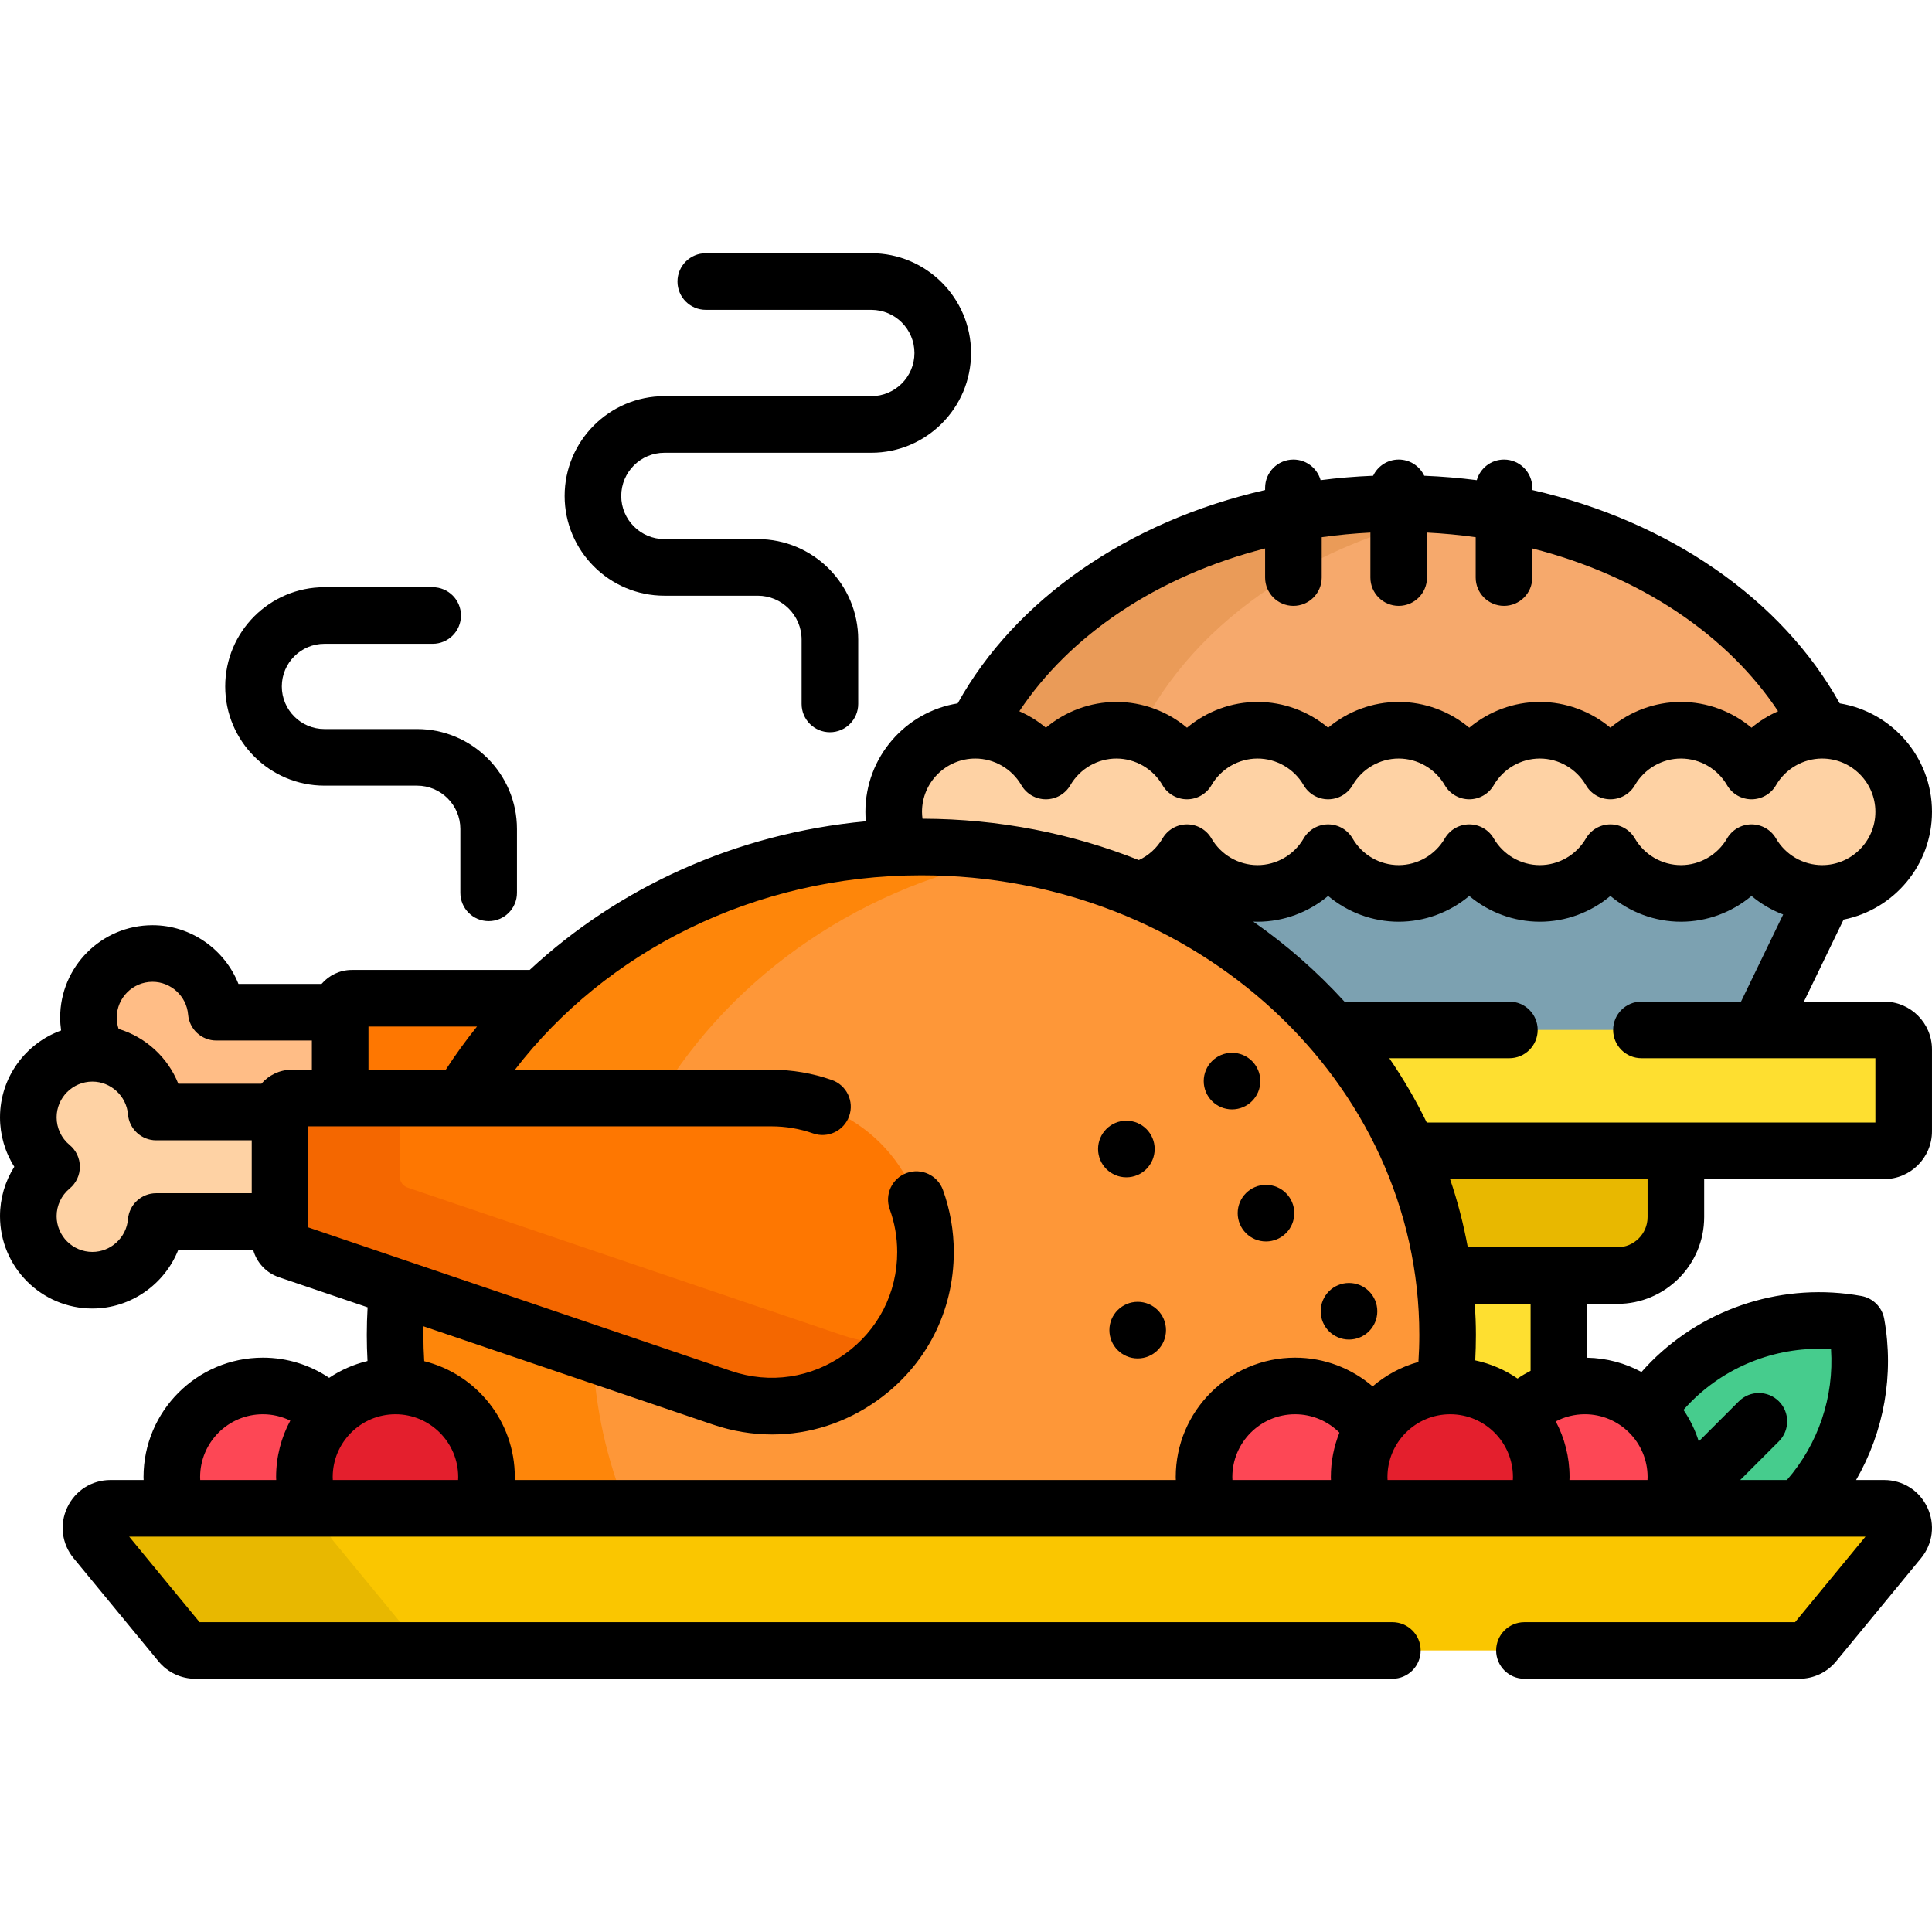 <svg id="Capa_1" enable-background="new 0 0 512 512" height="512" viewBox="0 0 512 512" width="512" xmlns="http://www.w3.org/2000/svg"><g><g><g><path d="m382.602 338.043c0-.001 0-.001 0-.002.675 5.157 1.029 10.405 1.029 15.731 0 4.583-.258 9.11-.761 13.57.479-.028.961-.048 1.447-.048 7.069 0 13.428 3.04 17.841 7.884 2.922-3.207 6.698-5.618 10.966-6.885v-30.25z" fill="#fedf30"/></g><path d="m277.164 204.322c3.742-6.452 10.706-10.802 18.701-10.802s14.959 4.351 18.701 10.802c3.742-6.452 10.706-10.802 18.701-10.802s14.959 4.351 18.701 10.802c3.742-6.452 10.706-10.802 18.701-10.802s14.959 4.351 18.701 10.802c3.742-6.452 10.706-10.802 18.701-10.802s14.96 4.351 18.701 10.802c3.742-6.452 10.706-10.802 18.701-10.802s14.959 4.351 18.701 10.802c3.731-6.433 10.666-10.774 18.631-10.8-17.538-35.181-61.127-60.1-112.137-60.1-51.009 0-94.599 24.919-112.137 60.1 7.967.026 14.902 4.367 18.633 10.8z" fill="#f6a96c"/><path d="m277.164 204.322c3.742-6.452 10.706-10.802 18.701-10.802 2.047 0 4.026.289 5.901.822 14.763-30.452 48.978-53.367 90.723-59.37-7.076-1.018-14.369-1.549-21.819-1.549-51.009 0-94.599 24.919-112.137 60.1 7.965.025 14.9 4.366 18.631 10.799z" fill="#ea9b58"/><path d="m482.877 235.766c-7.316 0-14.15-3.948-17.836-10.304l-.865-1.492-.865 1.491c-3.687 6.356-10.521 10.304-17.836 10.304-7.316 0-14.15-3.948-17.836-10.304l-.865-1.492-.865 1.491c-3.687 6.356-10.521 10.304-17.836 10.304-7.316 0-14.15-3.948-17.836-10.304l-.865-1.492-.865 1.491c-3.687 6.356-10.521 10.304-17.836 10.304s-14.149-3.948-17.836-10.304l-.865-1.491-.865 1.491c-3.687 6.356-10.521 10.304-17.836 10.304-7.316 0-14.15-3.948-17.836-10.304l-.865-1.492-.865 1.492c-2.718 4.688-7.069 8.073-12.251 9.533l-2.752.775 2.636 1.109c19.71 8.291 37.319 20.985 50.924 36.711l.299.346h113.056l18.5-38.233c-.414.028-.821.066-1.238.066z" fill="#7ca1b1"/><path d="m482.877 193.52c-7.995 0-14.959 4.351-18.701 10.802-3.742-6.452-10.706-10.802-18.701-10.802s-14.959 4.351-18.701 10.802c-3.742-6.452-10.706-10.802-18.701-10.802s-14.959 4.351-18.701 10.802c-3.742-6.452-10.706-10.802-18.701-10.802s-14.959 4.351-18.701 10.802c-3.742-6.452-10.706-10.802-18.701-10.802s-14.96 4.351-18.701 10.802c-3.742-6.452-10.706-10.802-18.701-10.802s-14.959 4.351-18.701 10.802c-3.742-6.452-10.706-10.802-18.701-10.802-11.942 0-21.623 9.681-21.623 21.623 0 3.382.798 6.569 2.183 9.42 1.708-.057 3.421-.097 5.144-.097 20.523 0 40.009 4.112 57.555 11.492 5.468-1.541 10.054-5.182 12.845-9.994 3.742 6.452 10.706 10.802 18.701 10.802s14.959-4.351 18.701-10.802c3.742 6.452 10.706 10.802 18.701 10.802s14.959-4.351 18.701-10.802c3.742 6.452 10.706 10.802 18.701 10.802s14.96-4.351 18.701-10.802c3.742 6.452 10.706 10.802 18.701 10.802s14.959-4.351 18.701-10.802c3.742 6.452 10.706 10.802 18.701 10.802 11.942 0 21.623-9.681 21.623-21.623-.001-11.942-9.682-21.623-21.624-21.623z" fill="#fed2a4"/><path d="m373.347 304.973c0-.001-.001-.002-.001-.002 4.582 10.416 7.743 21.508 9.256 33.072h46.024c8.561 0 15.501-6.94 15.501-15.502v-17.568z" fill="#e8b800"/><path d="m499.333 272.937h-146.32c8.342 9.643 15.222 20.417 20.333 32.036h125.986c2.854 0 5.167-2.313 5.167-5.167v-21.702c.001-2.854-2.312-5.167-5.166-5.167z" fill="#fedf30"/></g><g><g><g><path d="m41.387 294.695h32.823v-.604c0-1.712 1.388-3.1 3.1-3.1h12.839v-22.743h-32.823c-.724-8.711-8.01-15.558-16.908-15.558-9.377 0-16.979 7.602-16.979 16.979 0 3.566 1.119 6.861 2.997 9.593 7.987.918 14.281 7.372 14.951 15.433z" fill="#ffbd86"/></g><path d="m122.225 290.99c5.785-9.639 12.853-18.525 21.004-26.448h-49.98c-1.712 0-3.1 1.388-3.1 3.1v23.348z" fill="#fe7701"/></g><path d="m491.958 350.832c-17.264-3.127-35.726 1.971-49.072 15.317-2.402 2.402-4.531 4.971-6.397 7.668 4.698 4.402 7.638 10.659 7.638 17.606 0 2.915-.517 5.709-1.464 8.296h34.152c13.212-13.332 18.256-31.701 15.143-48.887z" fill="#46cc8d"/><g><path d="m442.663 399.718c.947-2.587 1.464-5.381 1.464-8.296 0-13.326-10.803-24.128-24.128-24.128s-24.129 10.803-24.129 24.128c0 2.915.517 5.709 1.464 8.296z" fill="#fd4755"/><g><path d="m87.232 374.893c-4.401-4.675-10.641-7.599-17.568-7.599-13.326 0-24.129 10.803-24.129 24.128 0 2.915.517 5.709 1.464 8.296h35.137c-.947-2.587-1.464-5.381-1.464-8.296 0-6.398 2.495-12.211 6.56-16.529z" fill="#fd4755"/><path d="m374.556 399.718c5.859-14.278 9.075-29.762 9.075-45.946 0-71.413-62.441-129.305-139.465-129.305-52.89 0-98.901 27.297-122.544 67.524h82.845c21.947 0 39.803 17.855 39.803 39.802 0 21.965-17.828 39.835-39.742 39.835-4.339 0-8.666-.722-12.858-2.146l-86.206-29.273c-.501 4.458-.762 8.982-.762 13.562 0 16.184 3.217 31.669 9.075 45.946h260.779z" fill="#fe9738"/><g fill="#fe860a"><path d="m174.519 290.99c19.757-32.912 54.563-56.992 95.797-64.245-8.471-1.49-17.21-2.279-26.149-2.279-52.448 0-98.126 26.848-121.941 66.524z"/><path d="m128.929 391.422c0 2.915-.517 5.709-1.464 8.296h38.611c-5.246-12.791-8.366-26.551-8.96-40.913l-51.76-17.576c-.429 4.128-.655 8.311-.655 12.543 0 4.573.258 9.089.758 13.539 13.02.349 23.47 11.006 23.47 24.111z"/></g><path d="m365.875 399.718c.947-2.587 1.464-5.381 1.464-8.296 0-13.326-10.803-24.128-24.128-24.128-13.326 0-24.129 10.803-24.129 24.128 0 2.915.517 5.709 1.464 8.296z" fill="#fd4755"/><path d="m406.982 399.718c.947-2.587 1.464-5.381 1.464-8.296 0-13.326-10.803-24.128-24.129-24.128s-24.128 10.803-24.128 24.128c0 2.915.517 5.709 1.464 8.296z" fill="#e41f2d"/><path d="m127.465 399.718c.947-2.587 1.464-5.381 1.464-8.296 0-13.326-10.803-24.128-24.129-24.128s-24.128 10.803-24.128 24.128c0 2.915.517 5.709 1.464 8.296z" fill="#e41f2d"/><path d="m74.209 294.695h-32.822c-.724-8.711-8.01-15.558-16.908-15.558-9.377 0-16.979 7.602-16.979 16.979 0 5.267 2.399 9.974 6.164 13.088-3.764 3.114-6.164 7.821-6.164 13.088 0 9.377 7.602 16.979 16.979 16.979 8.898 0 16.184-6.847 16.908-15.558h32.823v-29.018z" fill="#fed2a4"/><g><path d="m191.348 370.429-115.035-39.062c-1.258-.427-2.103-1.608-2.103-2.936v-34.34c0-1.712 1.388-3.1 3.1-3.1h127.158c22.535 0 40.803 18.268 40.803 40.803-.001 27.946-27.461 47.621-53.923 38.635z" fill="#fe7701"/></g><g><path d="m223.078 353.801-115.035-39.063c-1.258-.427-2.103-1.608-2.103-2.936v-20.812h-28.63c-1.712 0-3.1 1.388-3.1 3.1v34.34c0 1.328.846 2.509 2.103 2.936l115.035 39.063c17.748 6.027 35.931-.85 45.991-14.456-4.675.126-9.483-.55-14.261-2.172z" fill="#f46700"/></g></g><g><g><path d="m476.816 437.391h-425.031c-1.545 0-3.008-.691-3.99-1.884l-22.498-27.339c-2.774-3.371-.376-8.451 3.99-8.451h470.028c4.366 0 6.764 5.079 3.99 8.451l-22.498 27.339c-.983 1.193-2.446 1.884-3.991 1.884z" fill="#fac600"/></g><g><path d="m110.677 435.507-22.498-27.339c-2.774-3.371-.376-8.451 3.99-8.451h-62.882c-4.366 0-6.764 5.079-3.99 8.451l22.498 27.339c.982 1.193 2.445 1.884 3.99 1.884h62.882c-1.545 0-3.008-.691-3.99-1.884z" fill="#e8b800"/></g></g></g></g><g><path d="m176.076 157.868h24.725c6.416 0 11.635 5.219 11.635 11.635v17.046c0 4.142 3.358 7.5 7.5 7.5s7.5-3.358 7.5-7.5v-17.046c0-14.687-11.949-26.635-26.635-26.635h-24.725c-6.308 0-11.44-5.132-11.44-11.44s5.132-11.439 11.44-11.439h54.825c14.579 0 26.439-11.861 26.439-26.44s-11.861-26.439-26.439-26.439h-43.86c-4.142 0-7.5 3.358-7.5 7.5s3.358 7.5 7.5 7.5h43.86c6.308 0 11.439 5.132 11.439 11.439 0 6.308-5.132 11.44-11.439 11.44h-54.825c-14.579 0-26.44 11.861-26.44 26.439 0 14.579 11.861 26.44 26.44 26.44z"/><path d="m85.976 208.204h24.536c6.334 0 11.488 5.154 11.488 11.489v16.916c0 4.142 3.358 7.5 7.5 7.5s7.5-3.358 7.5-7.5v-16.916c0-14.606-11.883-26.489-26.488-26.489h-24.536c-6.228 0-11.294-5.067-11.294-11.294s5.067-11.294 11.294-11.294h28.687c4.142 0 7.5-3.358 7.5-7.5s-3.358-7.5-7.5-7.5h-28.687c-14.499 0-26.294 11.795-26.294 26.294s11.795 26.294 26.294 26.294z"/><circle cx="298.5" cy="304.5" r="7.5"/><circle cx="335.5" cy="321.5" r="7.5"/><circle cx="357.5" cy="347.5" r="7.5"/><circle cx="326.5" cy="286.5" r="7.5"/><circle cx="301.5" cy="352.5" r="7.5"/><path d="m499.333 265.437h-21.276l10.516-21.733c13.34-2.656 23.427-14.451 23.427-28.56 0-14.471-10.61-26.505-24.458-28.745-15.307-27.568-45.208-48.273-81.47-56.538v-.572c0-4.142-3.357-7.5-7.5-7.5-3.433 0-6.321 2.309-7.211 5.457-4.567-.589-9.215-.971-13.92-1.166-1.203-2.534-3.779-4.291-6.771-4.291s-5.568 1.757-6.771 4.291c-4.706.195-9.354.577-13.921 1.167-.89-3.148-3.778-5.458-7.211-5.458-4.143 0-7.5 3.358-7.5 7.5v.572c-36.261 8.265-66.163 28.971-81.469 56.538-13.848 2.24-24.457 14.274-24.457 28.745 0 .845.038 1.681.109 2.507-34.626 3.22-65.736 17.686-89.077 39.392h-47.124c-3.212 0-6.088 1.441-8.034 3.705h-22.025c-3.608-9.116-12.564-15.558-22.772-15.558-13.498 0-24.479 10.981-24.479 24.479 0 1.153.091 2.293.25 3.417-9.43 3.404-16.189 12.442-16.189 23.03 0 4.701 1.335 9.22 3.787 13.088-2.452 3.869-3.787 8.388-3.787 13.089 0 13.498 10.981 24.479 24.479 24.479 10.208 0 19.164-6.442 22.772-15.558h19.837c.91 3.343 3.419 6.101 6.813 7.254l23.516 7.985c-.14 2.423-.216 4.862-.216 7.318 0 2.313.066 4.616.189 6.911-3.677.887-7.109 2.409-10.163 4.458-5.028-3.372-11.068-5.346-17.564-5.346-17.44 0-31.628 14.188-31.628 31.628 0 .267.02.53.027.795h-8.775c-4.952 0-9.341 2.782-11.455 7.259-2.114 4.478-1.473 9.634 1.674 13.457l22.499 27.34c2.416 2.934 5.98 4.617 9.781 4.617h317.206c4.143 0 7.5-3.358 7.5-7.5s-3.357-7.5-7.5-7.5h-316.105l-18.659-22.673h460.146l-18.659 22.673h-71.723c-4.143 0-7.5 3.358-7.5 7.5s3.357 7.5 7.5 7.5h72.824c3.802 0 7.367-1.684 9.781-4.618l22.498-27.338c3.146-3.824 3.788-8.98 1.674-13.458-2.113-4.478-6.503-7.259-11.454-7.259h-7.427c7.37-12.754 10.14-27.87 7.45-42.723-.558-3.077-2.966-5.486-6.043-6.043-20.316-3.678-41.141 2.824-55.712 17.394-.89.89-1.738 1.812-2.567 2.748-4.298-2.328-9.195-3.678-14.392-3.78v-14.271h8.002c12.683 0 23.001-10.318 23.001-23.001v-10.068h47.706c6.984 0 12.667-5.683 12.667-12.667v-21.702c0-6.985-5.683-12.667-12.667-12.667zm-426.134 126.781h-20.137c-.013-.264-.027-.528-.027-.795 0-9.169 7.459-16.628 16.628-16.628 2.608 0 5.072.611 7.268 1.688-2.396 4.452-3.76 9.539-3.76 14.94.001.267.021.529.028.795zm374.991-20.766c9.811-9.81 23.342-14.817 37.052-13.904.84 12.629-3.357 25.111-11.697 34.67h-12.367l10.247-10.247c2.929-2.929 2.929-7.678 0-10.606-2.93-2.929-7.678-2.929-10.607 0l-10.628 10.628c-.939-2.998-2.314-5.805-4.049-8.348.659-.75 1.339-1.483 2.049-2.193zm-151.426-209.215c11.352-7.605 24.462-13.309 38.503-16.897v7.718c0 4.142 3.357 7.5 7.5 7.5s7.5-3.358 7.5-7.5v-10.692c4.252-.605 8.561-1.005 12.903-1.228v11.92c0 4.142 3.357 7.5 7.5 7.5s7.5-3.358 7.5-7.5v-11.92c4.342.224 8.651.624 12.902 1.228v10.692c0 4.142 3.357 7.5 7.5 7.5s7.5-3.358 7.5-7.5v-7.718c14.042 3.588 27.152 9.292 38.504 16.898 11.059 7.409 20.069 16.356 26.633 26.251-2.534 1.115-4.906 2.581-7.034 4.364-5.176-4.337-11.785-6.832-18.701-6.832-6.917 0-13.526 2.494-18.701 6.832-5.176-4.337-11.785-6.832-18.701-6.832-6.917 0-13.526 2.494-18.701 6.832-5.176-4.337-11.785-6.832-18.701-6.832-6.917 0-13.526 2.494-18.701 6.832-5.176-4.337-11.785-6.832-18.701-6.832-6.917 0-13.526 2.494-18.701 6.832-5.175-4.337-11.784-6.832-18.701-6.832-6.916 0-13.525 2.495-18.701 6.832-2.127-1.783-4.5-3.249-7.034-4.364 6.564-9.896 15.574-18.843 26.633-26.252zm-38.301 38.783c5.007 0 9.687 2.707 12.213 7.064 1.342 2.313 3.813 3.738 6.488 3.738 2.674 0 5.146-1.424 6.487-3.737 2.528-4.358 7.208-7.065 12.214-7.065 5.007 0 9.687 2.707 12.213 7.064 1.342 2.313 3.813 3.738 6.488 3.738s5.146-1.424 6.488-3.738c2.526-4.357 7.206-7.064 12.213-7.064 5.006 0 9.686 2.707 12.214 7.065 1.342 2.313 3.813 3.737 6.487 3.737 2.675 0 5.146-1.424 6.488-3.738 2.526-4.357 7.206-7.064 12.213-7.064 5.006 0 9.686 2.707 12.214 7.065 1.341 2.313 3.813 3.737 6.487 3.737 2.675 0 5.146-1.424 6.488-3.738 2.526-4.357 7.206-7.064 12.213-7.064 5.006 0 9.686 2.707 12.214 7.065 1.342 2.313 3.813 3.737 6.487 3.737 2.675 0 5.146-1.424 6.488-3.738 2.526-4.357 7.206-7.064 12.213-7.064 5.006 0 9.686 2.707 12.214 7.065 1.341 2.313 3.813 3.737 6.487 3.737 2.675 0 5.146-1.424 6.488-3.738 2.526-4.357 7.206-7.064 12.213-7.064 7.787 0 14.123 6.335 14.123 14.123s-6.336 14.123-14.123 14.123c-5.007 0-9.687-2.707-12.213-7.064-1.342-2.313-3.813-3.738-6.488-3.738-2.674 0-5.146 1.424-6.487 3.737-2.528 4.358-7.208 7.065-12.214 7.065-5.007 0-9.687-2.707-12.213-7.064-1.342-2.313-3.813-3.738-6.488-3.738-2.674 0-5.146 1.424-6.487 3.737-2.528 4.358-7.208 7.065-12.214 7.065-5.007 0-9.687-2.707-12.213-7.064-1.342-2.313-3.813-3.738-6.488-3.738-2.674 0-5.146 1.424-6.487 3.737-2.528 4.358-7.208 7.065-12.214 7.065-5.007 0-9.687-2.707-12.213-7.064-1.342-2.313-3.813-3.738-6.488-3.738-2.674 0-5.146 1.424-6.487 3.737-2.528 4.358-7.208 7.065-12.214 7.065-5.007 0-9.687-2.707-12.213-7.064-1.342-2.313-3.813-3.738-6.488-3.738s-5.146 1.424-6.488 3.738c-1.476 2.546-3.691 4.523-6.274 5.731-17.618-7.019-36.996-10.924-57.331-10.963-.079-.599-.133-1.206-.133-1.827 0-7.788 6.335-14.123 14.123-14.123zm-160.815 71.022h28.764c-2.956 3.681-5.729 7.495-8.282 11.448h-20.482zm-30.939 44.172h-25.322c-3.901 0-7.151 2.991-7.474 6.879-.404 4.867-4.548 8.679-9.433 8.679-5.227 0-9.479-4.252-9.479-9.479 0-2.834 1.255-5.499 3.444-7.31 1.722-1.425 2.719-3.543 2.719-5.779s-.997-4.354-2.719-5.779c-2.189-1.811-3.444-4.475-3.444-7.31 0-5.227 4.252-9.479 9.479-9.479 4.885 0 9.029 3.812 9.433 8.679.323 3.888 3.573 6.879 7.474 6.879h25.323v14.02zm2.566-29.019h-22.024c-2.758-6.968-8.644-12.362-15.822-14.523-.32-.957-.491-1.969-.491-3.004 0-5.227 4.252-9.479 9.479-9.479 4.885 0 9.029 3.813 9.434 8.679.323 3.888 3.573 6.879 7.474 6.879h25.323v7.743h-5.338c-3.212 0-6.089 1.442-8.035 3.705zm52.127 105.023h-33.203c-.013-.264-.027-.528-.027-.795 0-9.169 7.459-16.628 16.628-16.628s16.628 7.459 16.628 16.628c.001.267-.014.531-.026.795zm231.315 0h-26.109c-.013-.264-.027-.528-.027-.795 0-9.169 7.46-16.628 16.629-16.628 4.584 0 8.742 1.865 11.753 4.876-1.461 3.636-2.273 7.6-2.273 11.752-.001.267.02.529.027.795zm-9.507-32.424c-17.44 0-31.629 14.188-31.629 31.628 0 .267.02.53.027.795h-175.206c.007-.266.027-.528.027-.795 0-14.812-10.237-27.273-24.006-30.694-.142-2.308-.222-4.627-.222-6.957 0-.765.011-1.527.026-2.289l76.708 26.048c5.168 1.755 10.453 2.62 15.687 2.62 9.889 0 19.596-3.088 27.978-9.093 12.818-9.185 20.169-23.496 20.169-39.265 0-5.638-.967-11.169-2.875-16.44-1.41-3.895-5.709-5.909-9.605-4.499-3.895 1.41-5.909 5.71-4.499 9.605 1.314 3.629 1.98 7.442 1.98 11.333 0 10.872-5.068 20.739-13.906 27.071-8.836 6.332-19.81 7.958-30.104 4.463l-112.05-38.049v-26.786h122.758c3.762 0 7.469.63 11.017 1.874 3.911 1.372 8.189-.688 9.559-4.598s-.689-8.188-4.598-9.559c-5.146-1.803-10.522-2.718-15.978-2.718h-68.005c23.927-31.148 63.28-51.524 107.704-51.524 72.766 0 131.965 54.642 131.965 121.805 0 2.4-.084 4.788-.235 7.165-4.532 1.256-8.658 3.497-12.134 6.478-5.532-4.744-12.711-7.619-20.553-7.619zm57.709 32.424h-33.203c-.013-.264-.027-.528-.027-.795 0-9.169 7.459-16.628 16.628-16.628s16.629 7.459 16.629 16.628c0 .267-.014.531-.027.795zm4.705-28.934c-1.196.615-2.356 1.289-3.458 2.045-3.335-2.288-7.132-3.94-11.215-4.816.116-2.238.18-4.485.18-6.741 0-2.765-.116-5.504-.291-8.229h14.784zm31.003 28.138c0 .267-.014.531-.027.795h-20.681c.007-.266.027-.528.027-.795 0-5.315-1.324-10.325-3.65-14.726 2.303-1.214 4.922-1.902 7.703-1.902 9.169 0 16.628 7.459 16.628 16.628zm0-68.88c0 4.412-3.589 8.001-8.001 8.001h-39.645c-1.141-6.17-2.702-12.209-4.7-18.07h52.346zm60.373-25.069h-118.897c-2.881-5.915-6.204-11.604-9.924-17.037h31.821c4.143 0 7.5-3.358 7.5-7.5s-3.357-7.5-7.5-7.5h-43.71c-7.173-7.877-15.276-14.996-24.164-21.196.38.015.76.026 1.141.026 6.916 0 13.525-2.495 18.701-6.832 5.175 4.337 11.785 6.832 18.701 6.832s13.525-2.495 18.701-6.832c5.175 4.337 11.785 6.832 18.701 6.832s13.525-2.495 18.701-6.832c5.175 4.337 11.785 6.832 18.701 6.832s13.525-2.495 18.701-6.832c2.502 2.097 5.341 3.758 8.386 4.92l-11.169 23.082h-26.391c-4.143 0-7.5 3.358-7.5 7.5s3.357 7.5 7.5 7.5h62z"/></g></g></svg>